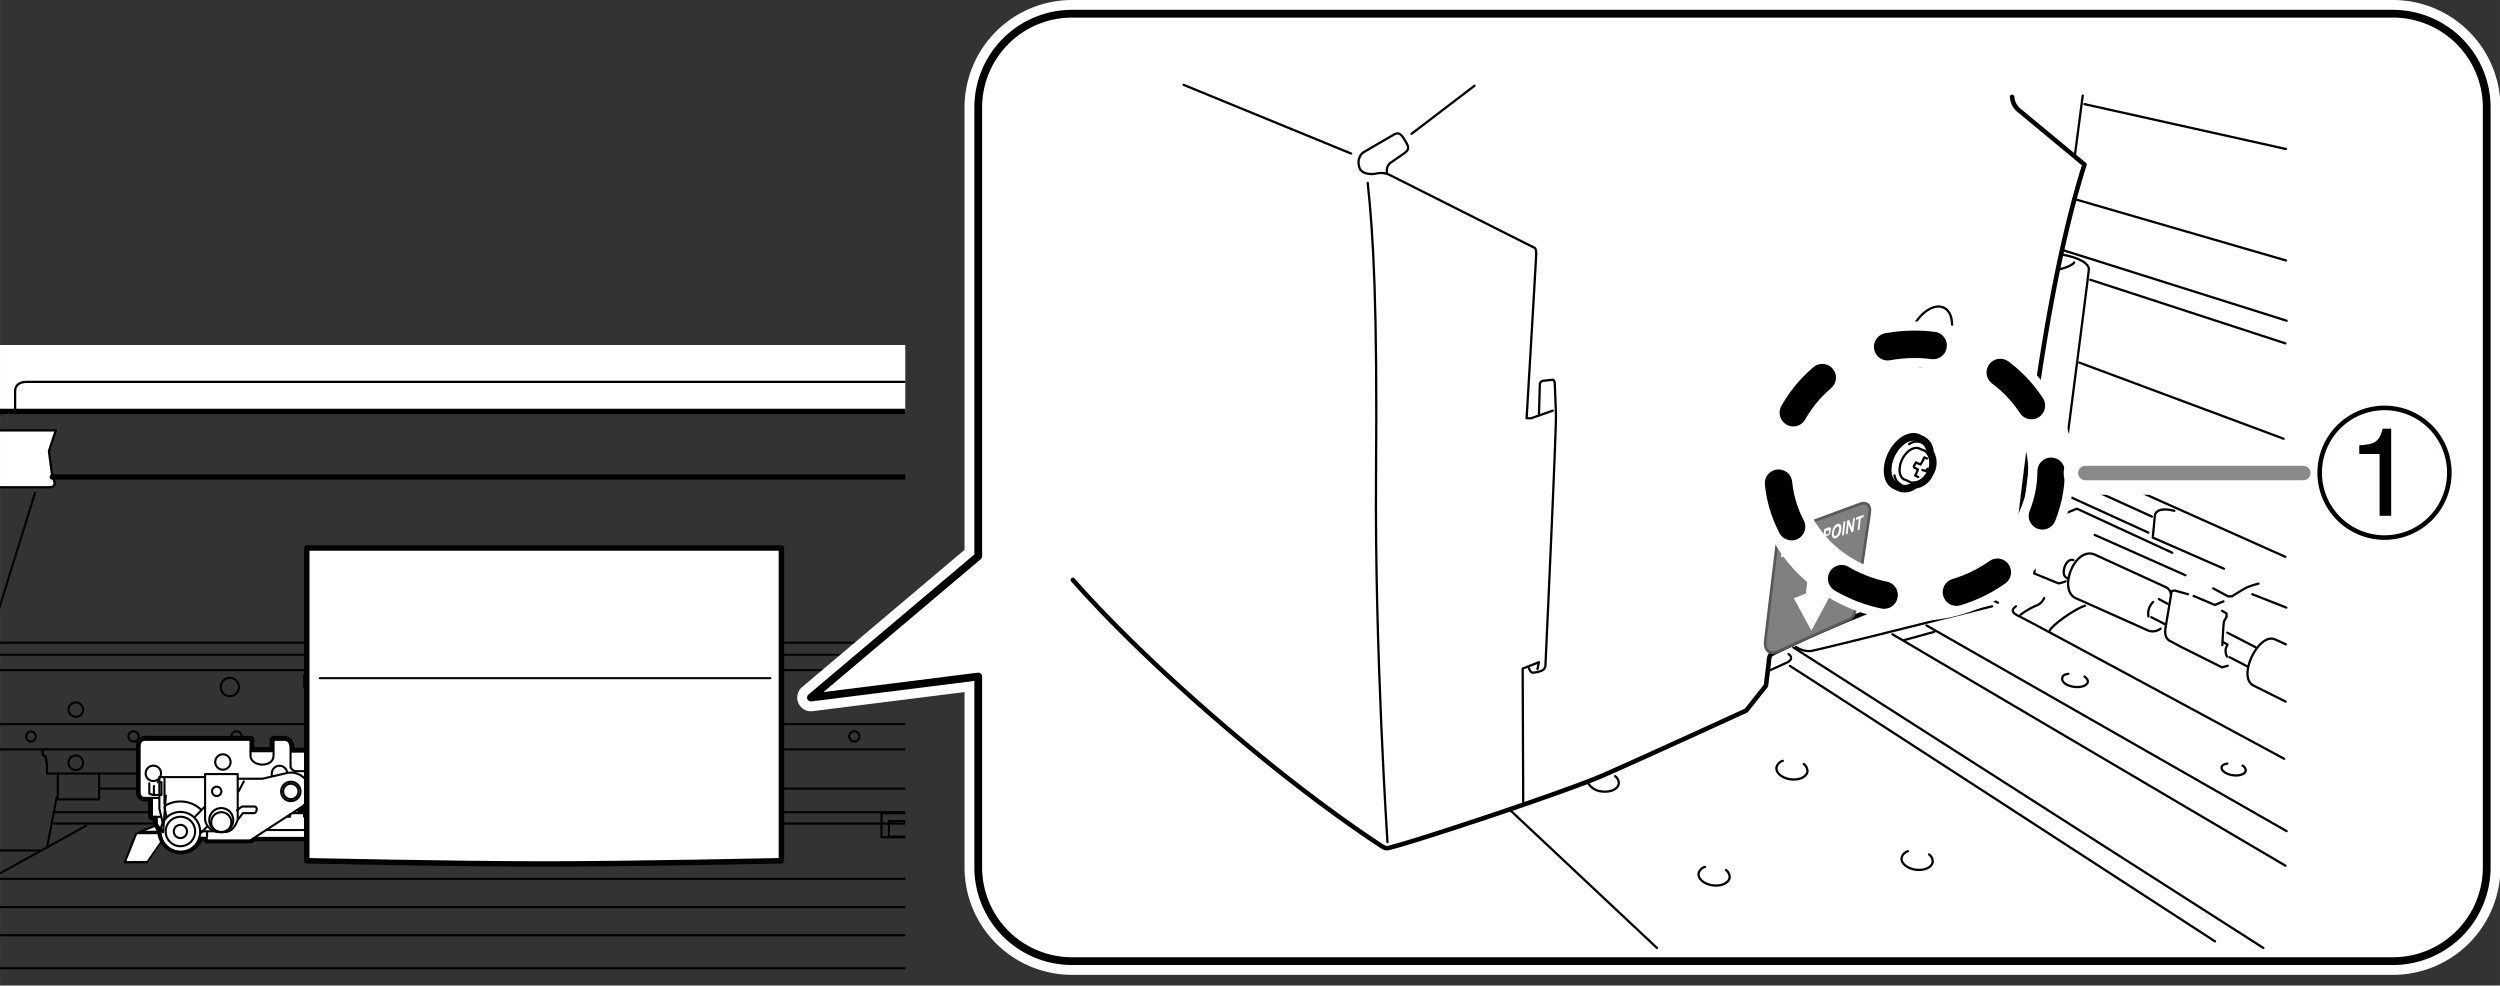 <svg xmlns="http://www.w3.org/2000/svg" xmlns:xlink="http://www.w3.org/1999/xlink" width="96.47mm" height="38.03mm" viewBox="0 0 273.45 107.8"><rect x="0" y="0" width="273.45" height="107.8" fill="#333333" stroke="none"/><defs><style>.cls-1,.cls-10,.cls-11,.cls-12,.cls-14,.cls-15,.cls-16,.cls-17,.cls-18,.cls-19,.cls-20,.cls-3,.cls-4,.cls-6{fill:none;}.cls-2{clip-path:url(#clip-path);}.cls-10,.cls-11,.cls-12,.cls-14,.cls-16,.cls-3,.cls-4,.cls-6,.cls-7,.cls-8{stroke:#000;}.cls-10,.cls-11,.cls-12,.cls-13,.cls-14,.cls-15,.cls-16,.cls-17,.cls-18,.cls-3,.cls-4,.cls-6,.cls-7,.cls-8,.cls-9{stroke-linecap:round;}.cls-10,.cls-11,.cls-12,.cls-13,.cls-14,.cls-15,.cls-3,.cls-4,.cls-6,.cls-7,.cls-8,.cls-9{stroke-linejoin:round;}.cls-3{stroke-width:0.25px;}.cls-4{stroke-width:0.59px;}.cls-5,.cls-7,.cls-8,.cls-9{fill:#fff;}.cls-6{stroke-width:0.23px;}.cls-7{stroke-width:0.4px;}.cls-8{stroke-width:0.6px;}.cls-15,.cls-17,.cls-19,.cls-9{stroke:#fff;}.cls-16,.cls-9{stroke-width:3px;}.cls-10{stroke-width:0.85px;}.cls-11{stroke-width:0.5px;}.cls-12{stroke-width:0.25px;}.cls-13{fill:gray;stroke:#595959;stroke-width:0.3px;}.cls-14{stroke-width:0.8px;}.cls-15{stroke-width:5px;}.cls-16{stroke-miterlimit:10;stroke-dasharray:5 8;}.cls-17{stroke-width:4.75px;}.cls-18{stroke:#898989;stroke-width:1.58px;}.cls-19{stroke-width:1.51px;}.cls-20{stroke:#040000;stroke-width:0.5px;}</style><clipPath id="clip-path"><rect class="cls-1" y="37.74" width="99.02" height="70.06"/></clipPath></defs><title>アートボード 2</title><g id="レイヤー_1" data-name="レイヤー 1"><g class="cls-2"><line class="cls-3" x1="25.84" y1="17.65" x2="24.02" y2="41.65"/><line class="cls-3" x1="173.05" y1="17.65" x2="172.75" y2="41.66"/><polyline class="cls-4" points="464.19 44.1 206.72 44.1 140.22 44.1 -124.87 44.1"/><path class="cls-5" d="M-3.5,48.59l.75,4.71h8.1c1.13,0,.37-1.13.37-1.13l-.37-2.83.75-2.26H-2.18Z"/><path class="cls-3" d="M-3.5,48.59l.75,4.71h8.1c1.13,0,.37-1.13.37-1.13l-.37-2.83.75-2.26H-2.18Z"/><polyline class="cls-4" points="5.72 52.17 53.17 52.17 293.42 52.17 340.87 52.17"/><line class="cls-5" x1="-0.68" y1="47.08" x2="0.07" y2="45.01"/><line class="cls-3" x1="-0.68" y1="47.08" x2="0.07" y2="45.01"/><polyline class="cls-4" points="481.7 58.51 461.26 41.74 455.14 17.52 205.11 17.52 189.59 17.52 -115.81 17.52 -121.93 41.74 -142.65 59.01 -135.24 123.53 -5.7 123.53 -0.68 120.14"/><polyline class="cls-3" points="461.26 41.74 174.39 41.74 172.54 41.74 -121.92 41.74"/><path class="cls-5" d="M346.89,45V-.82a1.54,1.54,0,0,0-1.37-1.65H-.18A1.54,1.54,0,0,0-1.56-.82V45H346.89"/><path class="cls-4" d="M346.89,45V-.82a1.54,1.54,0,0,0-1.37-1.65H-.18A1.54,1.54,0,0,0-1.56-.82V45H346.89"/><path class="cls-3" d="M1.65,44.7V42.77c0-.5.33-1,1.25-1H342.66c.93,0,1.26.46,1.26,1V44.7"/><polyline class="cls-6" points="-1.85 81.97 96.06 81.97 251.29 81.97 349.05 81.97"/><polyline class="cls-6" points="6.32 84.73 6.32 87.44 10.84 87.44 10.84 84.61"/><line class="cls-6" x1="6.2" y1="87.2" x2="5.14" y2="92.72"/><line class="cls-6" x1="4.32" y1="93.02" x2="-1.15" y2="93.02"/><path class="cls-6" d="M9.43,90.31-1.09,96.13S-5.26,102-4.38,115.64l1,1.21h353.4l1-1.21c.88-13.69-3.3-19.51-3.3-19.51L334.6,88.9"/><polyline class="cls-6" points="3.83 53.91 -2.09 72.98 -1.2 94.66 -5.96 97.13"/><polyline class="cls-6" points="-1.09 96.13 126.5 96.13 220.85 96.13 347.75 96.13"/><polyline class="cls-6" points="-3.44 102.3 123.85 102.3 223.49 102.3 350.14 102.3"/><polyline class="cls-6" points="10.9 86.26 60.03 86.26 287.32 86.26 340.07 86.26"/><polyline class="cls-6" points="5.85 90.08 89.18 90.08 258.17 90.08 343.3 90.08"/><polyline class="cls-6" points="349.05 79.21 251.29 79.21 96.06 79.21 -1.85 79.21"/><polyline class="cls-6" points="5.14 84.61 5.14 83.67 4.97 82.73 4.67 82.56 4.67 82.03"/><polyline class="cls-6" points="348.25 70.3 254 70.3 93.35 70.3 -1.23 70.3"/><polyline class="cls-6" points="348.6 71.62 254.43 71.62 92.91 71.62 -1.67 71.62"/><polyline class="cls-6" points="349.16 73.3 254.96 73.3 92.38 73.3 -1.91 73.3"/><polyline class="cls-6" points="349.22 99.22 222.17 99.22 125.18 99.22 -2.47 99.22"/><path class="cls-5" d="M16.32,91.22v0s0,0,0-.06l.07-.07s0,0,0,0l-1.06,0c-.11,0-.09-.06,0-.1l1.79-.73.08-.07a.43.43,0,0,1,.24-.07L19.55,90c.13,0,.1,0,.09.07a.29.29,0,0,1,0,.06s-1.1.87-1.1.87a.37.37,0,0,1-.2.07h-.38c-.06,0-.07,0,0,0s-.08,0-.15,0l0,0s-.05,0-.05.06a1,1,0,0,0,0,.11v0l0,0,.09-.07h.41c.09,0,.14,0,.08.08s-2.09,3-2.09,3l-.08.06a.63.63,0,0,1-.21,0l-2.18,0c-.07,0-.06,0-.06,0l.07-.08,1.2-3c0-.07.16-.1.29-.1l.85,0c.06,0,.06,0,0,0s.11.06.15,0l0,0h.1"/><path class="cls-5" d="M16.32,91.22v0s0,0,0-.06l.07-.07s0,0,0,0l-1.06,0c-.11,0-.09-.06,0-.1l1.79-.73.08-.07a.43.43,0,0,1,.24-.07L19.55,90c.13,0,.1,0,.09.07a.29.29,0,0,1,0,.06s-1.1.87-1.1.87a.37.37,0,0,1-.2.07h-.38c-.06,0-.07,0,0,0s-.08,0-.15,0l0,0s-.05,0-.05.06a1,1,0,0,0,0,.11"/><path class="cls-6" d="M16.32,91.22v0s0,0,0-.06l.07-.07s0,0,0,0l-1.06,0c-.11,0-.09-.06,0-.1l1.79-.73.08-.07a.43.43,0,0,1,.24-.07L19.55,90c.13,0,.1,0,.09.07a.29.29,0,0,1,0,.06s-1.1.87-1.1.87a.37.37,0,0,1-.2.07h-.38c-.06,0-.07,0,0,0s-.08,0-.15,0l0,0s-.05,0-.05.06a1,1,0,0,0,0,.11"/><line class="cls-5" x1="17.56" y1="91.12" x2="16.49" y2="91.15"/><line class="cls-6" x1="17.56" y1="91.12" x2="16.49" y2="91.15"/><line class="cls-5" x1="19.54" y1="90.08" x2="17.32" y2="90.14"/><line class="cls-6" x1="19.54" y1="90.08" x2="17.32" y2="90.14"/><path class="cls-5" d="M18.11,90.94s-2.48.07-2.56.06-.07,0,0-.1l1.64-.67a1.09,1.09,0,0,1,.24,0l1.85-.06c.11,0,.12,0,.05.08l-.93.65a.69.69,0,0,1-.32.07"/><path class="cls-6" d="M18.11,90.94s-2.48.07-2.56.06-.07,0,0-.1l1.64-.67a1.09,1.09,0,0,1,.24,0l1.85-.06c.11,0,.12,0,.05.08l-.93.65A.69.69,0,0,1,18.11,90.94Z"/><path class="cls-5" d="M17.62,91.22s0,0,.11,0,.12,0,.12,0,0,0-.1,0-.12,0-.13,0"/><path class="cls-6" d="M17.62,91.22s0,0,.11,0,.12,0,.12,0,0,0-.1,0S17.63,91.2,17.62,91.22Z"/><path class="cls-5" d="M16.62,92.4s0,0,.1,0a.18.18,0,0,0,.13-.05s-.05,0-.11,0-.12,0-.12.05"/><path class="cls-6" d="M16.62,92.4s0,0,.1,0a.18.18,0,0,0,.13-.05s-.05,0-.11,0S16.62,92.38,16.62,92.4Z"/><path class="cls-5" d="M17.51,91.24s.08.05.14,0l.09-.07h.41c.09,0,.14,0,.08.08s-2.09,3-2.09,3l-.08.06a.63.63,0,0,1-.21,0l-2.18,0c-.07,0-.06,0-.06,0l.07-.08,1.2-3c0-.07.16-.1.29-.1l.85,0c.06,0,.06,0,0,0s.11.06.15,0l0,0,1.32,0,0,.07"/><path class="cls-6" d="M17.51,91.24s.08.05.14,0l.09-.07h.41c.09,0,.14,0,.08.08s-2.09,3-2.09,3l-.08.06a.63.63,0,0,1-.21,0l-2.18,0c-.07,0-.06,0-.06,0l.07-.08,1.2-3c0-.07.16-.1.29-.1l.85,0c.06,0,.06,0,0,0s.11.06.15,0l0,0,1.32,0,0,.07"/><line class="cls-5" x1="15.99" y1="94.28" x2="13.79" y2="94.32"/><line class="cls-6" x1="15.99" y1="94.28" x2="13.79" y2="94.32"/><polyline class="cls-6" points="350.8 105.91 222.17 105.91 125.18 105.91 -3.97 105.91"/><polyline class="cls-6" points="334.37 88.84 259.75 88.84 87.59 88.84 5.96 88.84"/><path class="cls-6" d="M9.08,83.44a.79.79,0,0,1-.79.79.79.79,0,0,1-.8-.79.8.8,0,0,1,.8-.8A.79.79,0,0,1,9.08,83.44Z"/><path class="cls-6" d="M9.08,77.62a.79.79,0,0,1-.79.79.79.79,0,1,1,0-1.58A.79.79,0,0,1,9.08,77.62Z"/><path class="cls-6" d="M26.14,75.15a1,1,0,1,1-1-1A1,1,0,0,1,26.14,75.15Z"/><path class="cls-6" d="M83.61,75.15a1,1,0,1,1-1-1A1,1,0,0,1,83.61,75.15Z"/><path class="cls-6" d="M151.08,75.15a1,1,0,1,1-1-1A1,1,0,0,1,151.08,75.15Z"/><path class="cls-6" d="M218.78,75.15a1,1,0,1,1-1-1A1,1,0,0,1,218.78,75.15Z"/><path class="cls-6" d="M3.91,80.56a.56.56,0,0,1-.56.55.56.56,0,0,1,0-1.11A.56.56,0,0,1,3.91,80.56Z"/><path class="cls-6" d="M14.61,81.11a.56.56,0,1,1,.56-.55A.55.55,0,0,1,14.61,81.11Z"/><path class="cls-6" d="M25.87,81.11a.56.56,0,1,1,.56-.55A.55.55,0,0,1,25.87,81.11Z"/><path class="cls-6" d="M37.14,81.11a.56.56,0,1,1,.55-.55A.56.56,0,0,1,37.14,81.11Z"/><path class="cls-6" d="M48.4,81.11a.56.56,0,1,1,0-1.11.56.56,0,0,1,0,1.11Z"/><path class="cls-6" d="M59.66,81.11a.56.56,0,1,1,.56-.55A.56.56,0,0,1,59.66,81.11Z"/><path class="cls-6" d="M70.92,81.11a.56.56,0,1,1,.56-.55A.55.55,0,0,1,70.92,81.11Z"/><path class="cls-6" d="M82.19,81.11a.56.56,0,1,1,.55-.55A.56.56,0,0,1,82.19,81.11Z"/><path class="cls-6" d="M93.45,81.11a.56.56,0,1,1,.55-.55A.56.56,0,0,1,93.45,81.11Z"/><path class="cls-6" d="M104.71,81.11a.56.56,0,0,1,0-1.11.56.56,0,1,1,0,1.11Z"/><path class="cls-6" d="M116,81.11a.56.56,0,1,1,.56-.55A.55.55,0,0,1,116,81.11Z"/><path class="cls-6" d="M127.23,81.11a.56.56,0,1,1,.56-.55A.55.55,0,0,1,127.23,81.11Z"/><path class="cls-6" d="M138.5,81.11a.56.56,0,1,1,.55-.55A.56.56,0,0,1,138.5,81.11Z"/><path class="cls-6" d="M149.76,81.11a.56.56,0,1,1,.55-.55A.56.56,0,0,1,149.76,81.11Z"/><path class="cls-6" d="M161,81.11a.56.56,0,1,1,.56-.55A.56.56,0,0,1,161,81.11Z"/><path class="cls-6" d="M172.28,81.11a.56.56,0,1,1,.56-.55A.55.55,0,0,1,172.28,81.11Z"/><path class="cls-6" d="M183.55,81.11a.56.56,0,1,1,.55-.55A.56.56,0,0,1,183.55,81.11Z"/><path class="cls-6" d="M194.81,81.11a.56.56,0,1,1,.55-.55A.56.56,0,0,1,194.81,81.11Z"/><path class="cls-6" d="M206.07,81.11a.56.56,0,1,1,0-1.11.56.56,0,0,1,0,1.11Z"/><path class="cls-6" d="M217.33,81.11a.56.56,0,1,1,.56-.55A.55.55,0,0,1,217.33,81.11Z"/><path class="cls-6" d="M228.59,81.11a.56.56,0,1,1,.56-.55A.55.55,0,0,1,228.59,81.11Z"/><path class="cls-6" d="M239.85,81.11a.56.56,0,1,1,.56-.55A.55.55,0,0,1,239.85,81.11Z"/><path class="cls-6" d="M251.11,81.11a.56.56,0,1,1,.56-.55A.55.55,0,0,1,251.11,81.11Z"/><path class="cls-6" d="M262.38,81.11a.56.56,0,1,1,0-1.11.56.56,0,0,1,0,1.11Z"/><path class="cls-6" d="M273.64,81.11a.56.56,0,1,1,.55-.55A.55.55,0,0,1,273.64,81.11Z"/><polyline class="cls-6" points="19.17 84.61 5.14 84.61 5.14 83.67 4.97 82.73 4.67 82.56 4.67 82.03"/><rect class="cls-6" x="20.32" y="88.96" width="12.28" height="2.62"/><rect class="cls-6" x="23.2" y="86.31" width="7.72" height="2.59"/><rect class="cls-6" x="21.14" y="89.81" width="3.31" height="1.7"/><rect class="cls-6" x="28.33" y="89.81" width="3.26" height="1.7"/><line class="cls-6" x1="25.36" y1="91.57" x2="25.36" y2="88.96"/><line class="cls-6" x1="27.44" y1="91.57" x2="27.44" y2="88.96"/><line class="cls-6" x1="30.92" y1="87.65" x2="23.2" y2="87.65"/><line class="cls-6" x1="26.03" y1="87.55" x2="26.03" y2="86.5"/><line class="cls-6" x1="28" y1="87.55" x2="28" y2="86.5"/><rect class="cls-6" x="42.73" y="88.96" width="12.28" height="2.62"/><rect class="cls-6" x="45.61" y="86.31" width="7.72" height="2.59"/><rect class="cls-6" x="43.55" y="89.81" width="3.31" height="1.7"/><rect class="cls-6" x="50.74" y="89.81" width="3.26" height="1.7"/><line class="cls-6" x1="47.77" y1="91.57" x2="47.77" y2="88.96"/><line class="cls-6" x1="49.85" y1="91.57" x2="49.85" y2="88.96"/><line class="cls-6" x1="53.33" y1="87.65" x2="45.61" y2="87.65"/><line class="cls-6" x1="48.44" y1="87.55" x2="48.44" y2="86.5"/><line class="cls-6" x1="50.4" y1="87.55" x2="50.4" y2="86.5"/><rect class="cls-6" x="68.74" y="88.96" width="12.28" height="2.62"/><rect class="cls-6" x="71.62" y="86.31" width="7.72" height="2.59"/><rect class="cls-6" x="69.55" y="89.81" width="3.31" height="1.7"/><rect class="cls-6" x="76.75" y="89.81" width="3.26" height="1.7"/><line class="cls-6" x1="73.77" y1="91.57" x2="73.77" y2="88.96"/><line class="cls-6" x1="75.86" y1="91.57" x2="75.86" y2="88.96"/><line class="cls-6" x1="79.34" y1="87.65" x2="71.62" y2="87.65"/><line class="cls-6" x1="74.45" y1="87.55" x2="74.45" y2="86.5"/><line class="cls-6" x1="76.41" y1="87.55" x2="76.41" y2="86.5"/><rect class="cls-6" x="96.42" y="88.96" width="12.28" height="2.62"/><rect class="cls-6" x="99.29" y="86.31" width="7.72" height="2.59"/><rect class="cls-6" x="97.23" y="89.81" width="3.31" height="1.7"/><rect class="cls-6" x="104.42" y="89.81" width="3.26" height="1.7"/><line class="cls-6" x1="101.45" y1="91.57" x2="101.45" y2="88.96"/><line class="cls-6" x1="103.54" y1="91.57" x2="103.54" y2="88.96"/><line class="cls-6" x1="107.02" y1="87.65" x2="99.29" y2="87.65"/><line class="cls-6" x1="102.12" y1="87.55" x2="102.12" y2="86.5"/><line class="cls-6" x1="104.09" y1="87.55" x2="104.09" y2="86.5"/><rect class="cls-6" x="134.38" y="88.96" width="12.28" height="2.62"/><rect class="cls-6" x="137.26" y="86.31" width="7.72" height="2.59"/><rect class="cls-6" x="135.2" y="89.81" width="3.31" height="1.7"/><rect class="cls-6" x="142.39" y="89.81" width="3.26" height="1.7"/><line class="cls-6" x1="139.42" y1="91.57" x2="139.42" y2="88.96"/><line class="cls-6" x1="141.5" y1="91.57" x2="141.5" y2="88.96"/><line class="cls-6" x1="144.98" y1="87.65" x2="137.26" y2="87.65"/><line class="cls-6" x1="140.09" y1="87.55" x2="140.09" y2="86.5"/><line class="cls-6" x1="142.06" y1="87.55" x2="142.06" y2="86.5"/><rect class="cls-6" x="211.7" y="88.96" width="12.28" height="2.62"/><rect class="cls-6" x="213.38" y="86.31" width="7.72" height="2.59"/><rect class="cls-6" x="219.85" y="89.81" width="3.31" height="1.7"/><rect class="cls-6" x="212.7" y="89.81" width="3.26" height="1.7"/><line class="cls-6" x1="218.94" y1="91.57" x2="218.94" y2="88.96"/><line class="cls-6" x1="216.85" y1="91.57" x2="216.85" y2="88.96"/><line class="cls-6" x1="213.38" y1="87.65" x2="221.1" y2="87.65"/><line class="cls-6" x1="218.27" y1="87.55" x2="218.27" y2="86.5"/><line class="cls-6" x1="216.3" y1="87.55" x2="216.3" y2="86.5"/><rect class="cls-6" x="249.25" y="88.96" width="12.28" height="2.62"/><rect class="cls-6" x="250.93" y="86.31" width="7.72" height="2.59"/><rect class="cls-6" x="257.41" y="89.81" width="3.31" height="1.7"/><rect class="cls-6" x="250.26" y="89.81" width="3.26" height="1.7"/><line class="cls-6" x1="256.5" y1="91.57" x2="256.5" y2="88.96"/><line class="cls-6" x1="254.41" y1="91.57" x2="254.41" y2="88.96"/><line class="cls-6" x1="250.93" y1="87.65" x2="258.65" y2="87.65"/><line class="cls-6" x1="255.82" y1="87.55" x2="255.82" y2="86.5"/><line class="cls-6" x1="253.86" y1="87.55" x2="253.86" y2="86.5"/><rect class="cls-6" x="180.68" y="88.96" width="12.28" height="2.62"/><rect class="cls-6" x="183.56" y="86.31" width="7.72" height="2.59"/><rect class="cls-6" x="181.49" y="89.81" width="3.31" height="1.7"/><rect class="cls-6" x="188.69" y="89.81" width="3.26" height="1.7"/><line class="cls-6" x1="185.72" y1="91.57" x2="185.72" y2="88.96"/><line class="cls-6" x1="187.8" y1="91.57" x2="187.8" y2="88.96"/><line class="cls-6" x1="191.28" y1="87.65" x2="183.56" y2="87.65"/><line class="cls-6" x1="186.39" y1="87.55" x2="186.39" y2="86.5"/><line class="cls-6" x1="188.35" y1="87.55" x2="188.35" y2="86.5"/><line class="cls-6" x1="19.33" y1="86.34" x2="19.33" y2="82.31"/><path class="cls-7" d="M37.13,91.43h6.75l.65-.41H34.9a.24.24,0,0,0,.17-.07l.52-.58a.2.2,0,0,0,.06-.15v-.17h.59a.24.24,0,0,0,.14,0l.42-.34a.22.22,0,0,0,.05-.24s0,0,0-.08a.23.23,0,0,0-.23-.23H33.48v-.17a.23.23,0,0,0-.23-.23h-.54l.3-.19a2.23,2.23,0,0,0,.89-1.06h2.74a.22.22,0,0,0,.22-.23.22.22,0,0,0-.22-.22h-.16V82.44h.16a.23.23,0,0,0,0-.46H32v-.21a1,1,0,0,0-.88-1.08H29.92a.23.23,0,0,0-.23.23v1H27.62v-1a.22.22,0,0,0-.22-.23H16c-.4,0-.93.11-.93,1v4.91a.79.79,0,0,0,.73.87h.6v1.85a.23.23,0,0,0,.23.23h.29v.54a.19.19,0,0,0,.05.14l.06.08.29.46s.06,0,.08,0,0,.06,0,.09a2.38,2.38,0,0,0,4.6.87h.43v.09a.22.22,0,0,0,.22.22h4.71a.24.24,0,0,0,.12,0l.44-.28a.24.24,0,0,0,.16.07h9.1a.22.22,0,0,0,.22-.22A.22.22,0,0,0,37.13,91.43Z"/><polyline class="cls-6" points="16.6 87.34 16.6 89.35 17.11 89.35 17.11 90.12 17.84 91.03 18.14 87.03"/><path class="cls-6" d="M17.34,87.28H15.77c-.36,0-.5-.36-.5-.65V81.72c0-.68.29-.8.71-.8H27.4v1.71c0,1.28,2.52,1.39,2.52,0V80.92h1.21c.47,0,.65.5.65.85v2.11a.65.65,0,0,0,.53.47h.86a.7.7,0,0,1,.65.71V86"/><polyline class="cls-6" points="37.2 73.4 33.75 73.4 33.27 73.85 33.27 75.07 33.47 75.66 33.61 79.22 34.5 79.86 35.89 79.86 36.81 79"/><path class="cls-6" d="M36.78,76.46V74.18h.61"/><line class="cls-6" x1="33.91" y1="76.8" x2="36.61" y2="76.8"/><path class="cls-6" d="M32.89,88.33a2.06,2.06,0,0,0-1.07-3.82,2.21,2.21,0,0,0-.59.08l-2.53.59H26v-.51H22.43V85h-5v3.46L17.8,90a2.22,2.22,0,0,0-.22,1,2.15,2.15,0,0,0,4.21.65h.82v.31h4.7Z"/><line class="cls-6" x1="33.61" y1="75.83" x2="33.61" y2="73.78"/><line class="cls-6" x1="33.97" y1="74.17" x2="36.46" y2="74.17"/><line class="cls-6" x1="33.91" y1="76.27" x2="36.61" y2="76.27"/><line class="cls-6" x1="33.91" y1="78.63" x2="36.61" y2="78.63"/><line class="cls-6" x1="33.91" y1="77.98" x2="36.61" y2="77.98"/><line class="cls-6" x1="33.91" y1="77.33" x2="36.61" y2="77.33"/><path class="cls-6" d="M17.61,84.59a.84.84,0,1,1-.84-.84A.83.83,0,0,1,17.61,84.59Z"/><path class="cls-6" d="M29.73,84.82a.91.91,0,0,1,0-.23.84.84,0,0,1,1.65-.21"/><path class="cls-6" d="M25.22,83.34a.84.84,0,1,1-.84-.83A.84.84,0,0,1,25.22,83.34Z"/><path class="cls-6" d="M25.51,89.7a1.31,1.31,0,1,1-1.31-1.31A1.31,1.31,0,0,1,25.51,89.7Z"/><path class="cls-6" d="M21.34,90.94a1.61,1.61,0,1,1-1.61-1.6A1.6,1.6,0,0,1,21.34,90.94Z"/><path class="cls-6" d="M20.45,90.94a.72.72,0,1,1-.72-.71A.71.71,0,0,1,20.45,90.94Z"/><path class="cls-6" d="M17.8,90a2.16,2.16,0,0,1,4.09,1,2,2,0,0,1-.1.65"/><path class="cls-6" d="M18,88.17a3.22,3.22,0,0,1,1.74-.5,3.3,3.3,0,0,1,2.22.86"/><path class="cls-6" d="M25.3,89.93a1.1,1.1,0,1,1-1.1-1.09A1.09,1.09,0,0,1,25.3,89.93Z"/><path class="cls-6" d="M24.21,86.56a.51.51,0,1,1-.51-.51A.51.51,0,0,1,24.21,86.56Z"/><path class="cls-6" d="M32.65,86.57a.84.84,0,1,1-.83-.84A.84.84,0,0,1,32.65,86.57Z"/><path class="cls-6" d="M32.87,86.57a1.06,1.06,0,1,1-1-1.06A1.06,1.06,0,0,1,32.87,86.57Z"/><line class="cls-6" x1="18.19" y1="89.35" x2="17.99" y2="88.29"/><line class="cls-6" x1="17.99" y1="87.93" x2="17.99" y2="85.18"/><polyline class="cls-6" points="17.25 85.56 17.66 85.56 17.66 86.95 16.71 86.95 16.33 86.81 16.33 85.68"/><line class="cls-6" x1="16.83" y1="86.84" x2="16.83" y2="85.98"/><polyline class="cls-6" points="16.6 87.34 16.6 89.35 17.54 89.35"/><polyline class="cls-6" points="17.13 89.44 17.13 90.12 17.48 90.68"/><line class="cls-6" x1="27.41" y1="82.17" x2="29.78" y2="82.17"/><line class="cls-6" x1="31.9" y1="82.21" x2="36.64" y2="82.21"/><line class="cls-6" x1="36.26" y1="82.27" x2="36.26" y2="87.18"/><line class="cls-6" x1="33.85" y1="87.23" x2="36.64" y2="87.23"/><polyline class="cls-6" points="31.41 89.33 31.73 89.33 31.73 89.07"/><polyline class="cls-6" points="32.03 88.94 33.25 88.94 33.25 89.33 36.66 89.33"/><path class="cls-6" d="M22.43,85v4.65A1.54,1.54,0,0,0,24,91"/><path class="cls-6" d="M26,85.18v4.45S25.66,91,24.62,91"/><line class="cls-6" x1="26.67" y1="85.47" x2="26.09" y2="86.57"/><path class="cls-6" d="M25.93,88.62l.53-.4h1.39c.34,0,.29.72-.08.72h-1.2l-.46.61"/><line class="cls-6" x1="22.65" y1="91.49" x2="22.65" y2="91.07"/><line class="cls-6" x1="22.04" y1="90.93" x2="23.72" y2="90.93"/><line class="cls-6" x1="22.39" y1="88.24" x2="21.35" y2="89.31"/><line class="cls-6" x1="22.68" y1="90.39" x2="21.96" y2="91.12"/><line class="cls-6" x1="28.03" y1="91.65" x2="37.12" y2="91.65"/><polyline class="cls-6" points="29.1 90.79 34.9 90.79 35.43 90.22 35.43 89.83 36.24 89.83 36.66 89.49"/><line class="cls-6" x1="35.58" y1="89.38" x2="35.58" y2="89.85"/><path class="cls-6" d="M33.08,90.79a.77.77,0,0,0,.75-.78v-.58"/><path class="cls-8" d="M58.73,94.5c-9,0-25.18-.35-25.18-.35V59.94H85.47V94.15s-16.14.35-25.17.35Z"/><line class="cls-6" x1="84.26" y1="74.18" x2="34.97" y2="74.18"/><rect class="cls-1" x="-162.23" y="-7.52" width="665.77" height="171.71"/></g></g><g id="レイヤー_2" data-name="レイヤー 2"><path class="cls-9" d="M261.72,105.13H117.26A10.26,10.26,0,0,1,107,94.9V74L88.7,76.3,107,60.84V11.73A10.26,10.26,0,0,1,117.26,1.5H261.72A10.26,10.26,0,0,1,272,11.73V94.9A10.26,10.26,0,0,1,261.72,105.13Z"/><path class="cls-10" d="M261.72,105.13H117.26A10.26,10.26,0,0,1,107,94.9V74L88.7,76.3,107,60.84V11.73A10.26,10.26,0,0,1,117.26,1.5H261.72A10.26,10.26,0,0,1,272,11.73V94.9A10.26,10.26,0,0,1,261.72,105.13Z"/><path class="cls-11" d="M117.35,63.43c7.91,9,22.27,21.57,33.75,29.1.58.38.63.26,1.6,0,3.32-.9,18.57-5.94,22.65-7.72S191,77.72,191,77.72L193.16,75l.32-2.61c0-.64.25-.83.25-.83a137.82,137.82,0,0,1,25.34-9.51L220.6,60c1.53-13.21,3.51-29.61,7.4-42l-7.08-5.87a2.06,2.06,0,0,1-.83-1.53"/><polyline class="cls-12" points="166.61 87.9 166.55 73.13 168.33 72.43 168.17 73.19"/><path class="cls-12" d="M167.22,73.06c.09.23.19.45.38.51a2.6,2.6,0,0,0,1.05-.22.67.67,0,0,0,.39-.54c0-.1,1.21-25.91,1.15-27.54s-.13-3.38-.13-3.38c-.07-.41-.26-.35-.26-.35l-.89.1a.49.49,0,0,0-.48.31l-.1,3.45"/><path class="cls-12" d="M169.83,44.92l-2.36.83-.49,0s1.05-17.51,1.05-18-.14-.62-.14-.62l-15.8-7.95a2.21,2.21,0,0,0-1.58-.19c-.71.14-1.77,0-1.86-.86a1.41,1.41,0,0,1,.43-1.44l3.44-2c.43-.19.67-.14,1.1.58s.63,1,0,1.48l-1.58,1.1a1.09,1.09,0,0,0-.33,1"/><line class="cls-12" x1="154.39" y1="14.64" x2="161.28" y2="9.38"/><line class="cls-12" x1="147.79" y1="16.8" x2="129.46" y2="9.28"/><path class="cls-12" d="M149.6,20c.63,5.89,1.06,13.45.91,32.12s1.25,40,1.25,40"/><path class="cls-12" d="M220.76,59.76l2.58-.7c1.06-.51,1.47-.55,1.53-1.31s3.58-27.63,3.61-28.27-1-1.31-3.06-1.66"/><path class="cls-12" d="M225.29,29.45c1.4-.35,1.59-.74,1.59-.74"/><line class="cls-12" x1="226.95" y1="17" x2="227.81" y2="10.46"/><line class="cls-12" x1="228" y1="11.39" x2="250.04" y2="16.3"/><line class="cls-12" x1="227.17" y1="21.85" x2="250.04" y2="28.49"/><line class="cls-12" x1="225.77" y1="27.4" x2="250.11" y2="35.08"/><line class="cls-12" x1="228.64" y1="30.6" x2="249.98" y2="37.56"/><line class="cls-12" x1="227.43" y1="39.66" x2="249.78" y2="47.99"/><line class="cls-12" x1="226.25" y1="50.31" x2="249.98" y2="60.91"/><polyline class="cls-12" points="237.6 60.46 227.17 55.64 225.19 56.44"/><path class="cls-12" d="M237.83,55.87c-1.53-.39-2.14.06-2.14.63,0,.13-.22,2.3-.22,2.3l7.79,3.41"/><line class="cls-12" x1="234.99" y1="58.26" x2="225.61" y2="53.98"/><line class="cls-12" x1="226.02" y1="52.26" x2="235.37" y2="56.5"/><path class="cls-12" d="M239.33,65l-1.47-.41-.32.06-.67,4s-.22,1,.38,1.4l1.18.64L243.05,73l.62-.18"/><line class="cls-12" x1="236.81" y1="68.28" x2="235.31" y2="67.51"/><line class="cls-12" x1="237.09" y1="66.04" x2="236.14" y2="65.53"/><path class="cls-12" d="M236.33,68.76a1.41,1.41,0,0,1-1.56.12L227,65.41c-1.92-1,0-5.72,2.17-4.73l7.81,3.58a1,1,0,0,1,.48.83"/><path class="cls-12" d="M222.77,59.38l-.26,3.35,2.65,1.08a3.17,3.17,0,0,0,.77-.22"/><path class="cls-12" d="M226.18,63.3l-.19-.13c-.64-.41,0-2.2.8-1.91"/><line class="cls-12" x1="229.12" y1="58.51" x2="239.04" y2="62.92"/><path class="cls-12" d="M235,67.42a1.75,1.75,0,0,1,.51-1.57"/><path class="cls-13" d="M202.22,67.77l-7.89,3.54c-.77.29-1.34-.18-1.24-1.17.06-.68,1.29-10.8,1.29-10.8.16-.86.34-1.05,1-1.24l8.14-3c.67-.21,1.06.17,1,.84s-1.63,11-1.63,11A1.21,1.21,0,0,1,202.22,67.77Z"/><polygon class="cls-5" points="199.78 64.03 200.32 59.69 198.04 60.49 197.53 64.92 196.21 65.44 198.13 68.98 201.06 63.52 199.78 64.03"/><path class="cls-5" d="M195,59.5l.42-.15.19-.06a.17.17,0,0,1,.1,0,.22.22,0,0,1,.07.09.31.31,0,0,1,0,.17.56.56,0,0,1-.06.21.66.66,0,0,1-.12.17.13.13,0,0,1,.13.08.34.34,0,0,1,0,.21.8.8,0,0,1-.05.21,1.18,1.18,0,0,1-.11.19.44.44,0,0,1-.15.12l-.26.1-.35.13Zm.13.77,0,.4.2-.07.15-.06a.24.24,0,0,0,.08-.09.29.29,0,0,0,0-.14.16.16,0,0,0,0-.1s0,0-.06-.05a.53.53,0,0,0-.18.05Zm.06-.6,0,.35.14-.05.16-.06a.38.38,0,0,0,.09-.09.25.25,0,0,0,0-.12.18.18,0,0,0,0-.11.07.07,0,0,0-.08,0l-.18.06Z"/><path class="cls-5" d="M196.89,60.27l-.23.09-.06-.31-.41.15-.13.38-.22.08.57-1.66.22-.08Zm-.33-.45-.08-.5-.2.6Z"/><path class="cls-5" d="M197,59.76l.21-.1a.29.29,0,0,0,0,.19.13.13,0,0,0,.15,0,.28.28,0,0,0,.16-.12.33.33,0,0,0,.07-.16.17.17,0,0,0,0-.08l-.07,0h-.17a.26.26,0,0,1-.22-.07.3.3,0,0,1-.07-.26.88.88,0,0,1,.07-.23.62.62,0,0,1,.15-.2.57.57,0,0,1,.21-.13.29.29,0,0,1,.29,0,.42.42,0,0,1,.07.3l-.22.09c0-.08,0-.13,0-.15s-.07,0-.13,0a.33.33,0,0,0-.15.11.18.18,0,0,0,0,.1s0,.07,0,.08a.36.36,0,0,0,.19,0,.55.55,0,0,1,.21,0,.16.16,0,0,1,.1.11.48.48,0,0,1,0,.22.87.87,0,0,1-.08.26.69.69,0,0,1-.39.36.26.26,0,0,1-.29,0A.5.5,0,0,1,197,59.76Z"/><path class="cls-5" d="M198,59.88l.16-1.51.78-.28,0,.25-.56.21,0,.33.53-.19,0,.25-.53.19,0,.41.59-.21,0,.25Z"/><path class="cls-5" d="M199.37,59.37l.16-1.5.34-.13a.79.79,0,0,1,.25-.07.15.15,0,0,1,.13.09.54.54,0,0,1,0,.27.83.83,0,0,1-.06.25.77.77,0,0,1-.1.18.4.4,0,0,1-.12.11.76.76,0,0,1-.22.1l-.14,0-.06.57Zm.34-1.33,0,.43.11,0a.43.43,0,0,0,.17-.09.27.27,0,0,0,.08-.1.27.27,0,0,0,0-.12.14.14,0,0,0,0-.12.08.08,0,0,0-.08,0l-.15,0Z"/><path class="cls-5" d="M200.38,58.29a2.09,2.09,0,0,1,.09-.41,1.34,1.34,0,0,1,.12-.24,1,1,0,0,1,.15-.19.79.79,0,0,1,.23-.14.29.29,0,0,1,.35.07.74.74,0,0,1,.08.53,1.46,1.46,0,0,1-.2.62.83.83,0,0,1-.39.34.29.29,0,0,1-.35-.07A.7.7,0,0,1,200.38,58.29Zm.22-.09a.57.57,0,0,0,0,.35.16.16,0,0,0,.2.06.48.48,0,0,0,.22-.21,1.16,1.16,0,0,0,.12-.42.54.54,0,0,0,0-.36.15.15,0,0,0-.19,0,.42.42,0,0,0-.23.21A1.05,1.05,0,0,0,200.6,58.2Z"/><path class="cls-5" d="M201.48,58.6l.16-1.51.21-.07-.16,1.5Z"/><path class="cls-5" d="M201.9,58.45l.15-1.51.21-.07.32.84.11-1,.2-.07-.16,1.5-.21.08-.32-.83-.11,1Z"/><path class="cls-5" d="M203.19,58l.13-1.25-.31.12,0-.26.83-.3,0,.25-.31.12-.13,1.25Z"/><path class="cls-14" d="M211.11,49.47l0-.07a1.57,1.57,0,0,0-.78-1.27l-.48-.24c-.91-.45-2.23.35-2.95,1.79s-.56,3,.35,3.43l.48.24a1.66,1.66,0,0,0,1.61-.22l0-.06a2.1,2.1,0,0,0,1.75-1.29A2.2,2.2,0,0,0,211.11,49.47Z"/><path class="cls-12" d="M210.91,49.53a1.39,1.39,0,0,0-.69-1.13l-.43-.21c-.81-.41-2,.31-2.63,1.59s-.5,2.66.32,3.06l.42.22a1.49,1.49,0,0,0,1.43-.2"/><path class="cls-12" d="M210.22,48.4a1.45,1.45,0,0,0-1.4.18"/><path class="cls-12" d="M207.22,52a1.41,1.41,0,0,0,.68,1"/><path class="cls-12" d="M210.56,49.32l-.58-.24c-.59-.3-1.45.22-1.91,1.15s-.37,1.93.23,2.23c.11,0,.47.19.58.25.59.29,1.53,0,2-1.06A1.73,1.73,0,0,0,210.56,49.32Z"/><path class="cls-12" d="M209.33,51a3.7,3.7,0,0,0,.24-.42,3.54,3.54,0,0,0,.51.22,4.75,4.75,0,0,0,.4-.77l.29.12"/><path class="cls-12" d="M209.37,51.14l.41.2a5.78,5.78,0,0,1-.29.68l.32.15"/><path class="cls-12" d="M210.28,51.41l.39.12.15-.25"/><path class="cls-12" d="M212.94,37.74c.87-1.72.74-3.54-.29-4.07s-2.58.45-3.45,2.17-.74,3.55.29,4.07S212.07,39.46,212.94,37.74Z"/><path class="cls-12" d="M243.59,71.81a1.36,1.36,0,0,1-.12-.93l.18-.37-.49-.28"/><path class="cls-12" d="M243.08,70.56s.12-2.4.18-2.58a3.49,3.49,0,0,1,.28-.49l0-.39-.49-.29"/><polyline class="cls-12" points="239.94 65.19 242.27 66.17 243.2 65.78"/><path class="cls-12" d="M242.09,64.36l1.61.87.43,0s1.22-.78,1.69-1a8.76,8.76,0,0,1,1.22-.39"/><line class="cls-12" x1="246.36" y1="65" x2="250.08" y2="66.46"/><path class="cls-12" d="M250,76.74,246.51,75c-1.88-.92.55-5.87,2.34-5.06l1.18.54"/><path class="cls-12" d="M243.85,71.88c.05,0,1.92,1,1.92,1"/><path class="cls-12" d="M243.62,69.2l3.11,1.6"/><path class="cls-12" d="M196.44,70.75a2.48,2.48,0,0,0,1.63.46c.65-.07,19.82-4.89,19.82-4.89"/><line class="cls-12" x1="214.63" y1="63.91" x2="218.54" y2="65.93"/><path class="cls-12" d="M220.5,66.32c-.72.52-.19.85.52,1.17S249.85,83,249.85,83"/><line class="cls-12" x1="207" y1="69.38" x2="249.98" y2="94.69"/><line class="cls-12" x1="210.72" y1="68.41" x2="250.11" y2="90.91"/><path class="cls-12" d="M195.78,72.84c.2.07,46.5,30.13,46.5,30.13"/><path class="cls-12" d="M193.5,73.36l2-.91c.85-.46.13-.91.13-.91"/><line class="cls-12" x1="165.26" y1="88.69" x2="181.24" y2="103.69"/><path class="cls-12" d="M195,83.22a1,1,0,0,0-.69.73c-.08.59.62,1.17,1.55,1.29s1.76-.26,1.84-.85a1,1,0,0,0-.4-.82"/><path class="cls-12" d="M186.49,94.82a1,1,0,0,0-.7.73c-.07.59.63,1.17,1.56,1.29s1.76-.26,1.84-.85a1,1,0,0,0-.4-.82"/><path class="cls-12" d="M208.69,93.11a1,1,0,0,0-.69.73c-.08.59.62,1.17,1.56,1.29s1.76-.26,1.84-.85a.94.94,0,0,0-.4-.82"/><path class="cls-12" d="M173.74,85.71a1.92,1.92,0,0,0,1.48.86c.94.12,1.76-.26,1.84-.85a.94.94,0,0,0-.4-.82"/><line class="cls-12" x1="196.16" y1="70.82" x2="247.57" y2="103.69"/><line class="cls-12" x1="208.19" y1="70.04" x2="211.57" y2="69.11"/><path class="cls-12" d="M224.19,69c.19-.59,2.83-2.45,3.86-2.74"/><path class="cls-12" d="M221,67.25a7.89,7.89,0,0,1,1.71-1,1.5,1.5,0,0,0,.88-.83"/><path class="cls-12" d="M228,74c.25.17.4.38.37.59-.06.4-.73.64-1.51.54s-1.36-.52-1.3-.92.29-.43.67-.51"/><path class="cls-12" d="M245.29,83.75a.64.64,0,0,1,.35.55c-.06.37-.68.59-1.39.5S243,84.32,243,84s.27-.4.62-.48"/><ellipse class="cls-15" cx="209.41" cy="51.55" rx="14.94" ry="13.89"/><ellipse class="cls-16" cx="209.41" cy="51.55" rx="14.94" ry="13.89"/></g><g id="レイヤー_3" data-name="レイヤー 3"><line class="cls-17" x1="251.94" y1="51.74" x2="228.1" y2="51.74"/><line class="cls-18" x1="251.94" y1="51.74" x2="228.1" y2="51.74"/><path class="cls-5" d="M267.91,51.71a7.09,7.09,0,1,1-7.08-7.09,7.08,7.08,0,0,1,7.08,7.09"/><path class="cls-19" d="M267.91,51.71a7.09,7.09,0,1,1-7.08-7.09A7.08,7.08,0,0,1,267.91,51.71Z"/><path d="M261.55,56.42h-1.27V49.66h-2.22v-.95c1.54-.11,2.18-.26,2.56-1.82h.93Z"/><path class="cls-20" d="M267.91,51.71a7.09,7.09,0,1,1-7.08-7.09A7.08,7.08,0,0,1,267.91,51.71Z"/></g></svg>